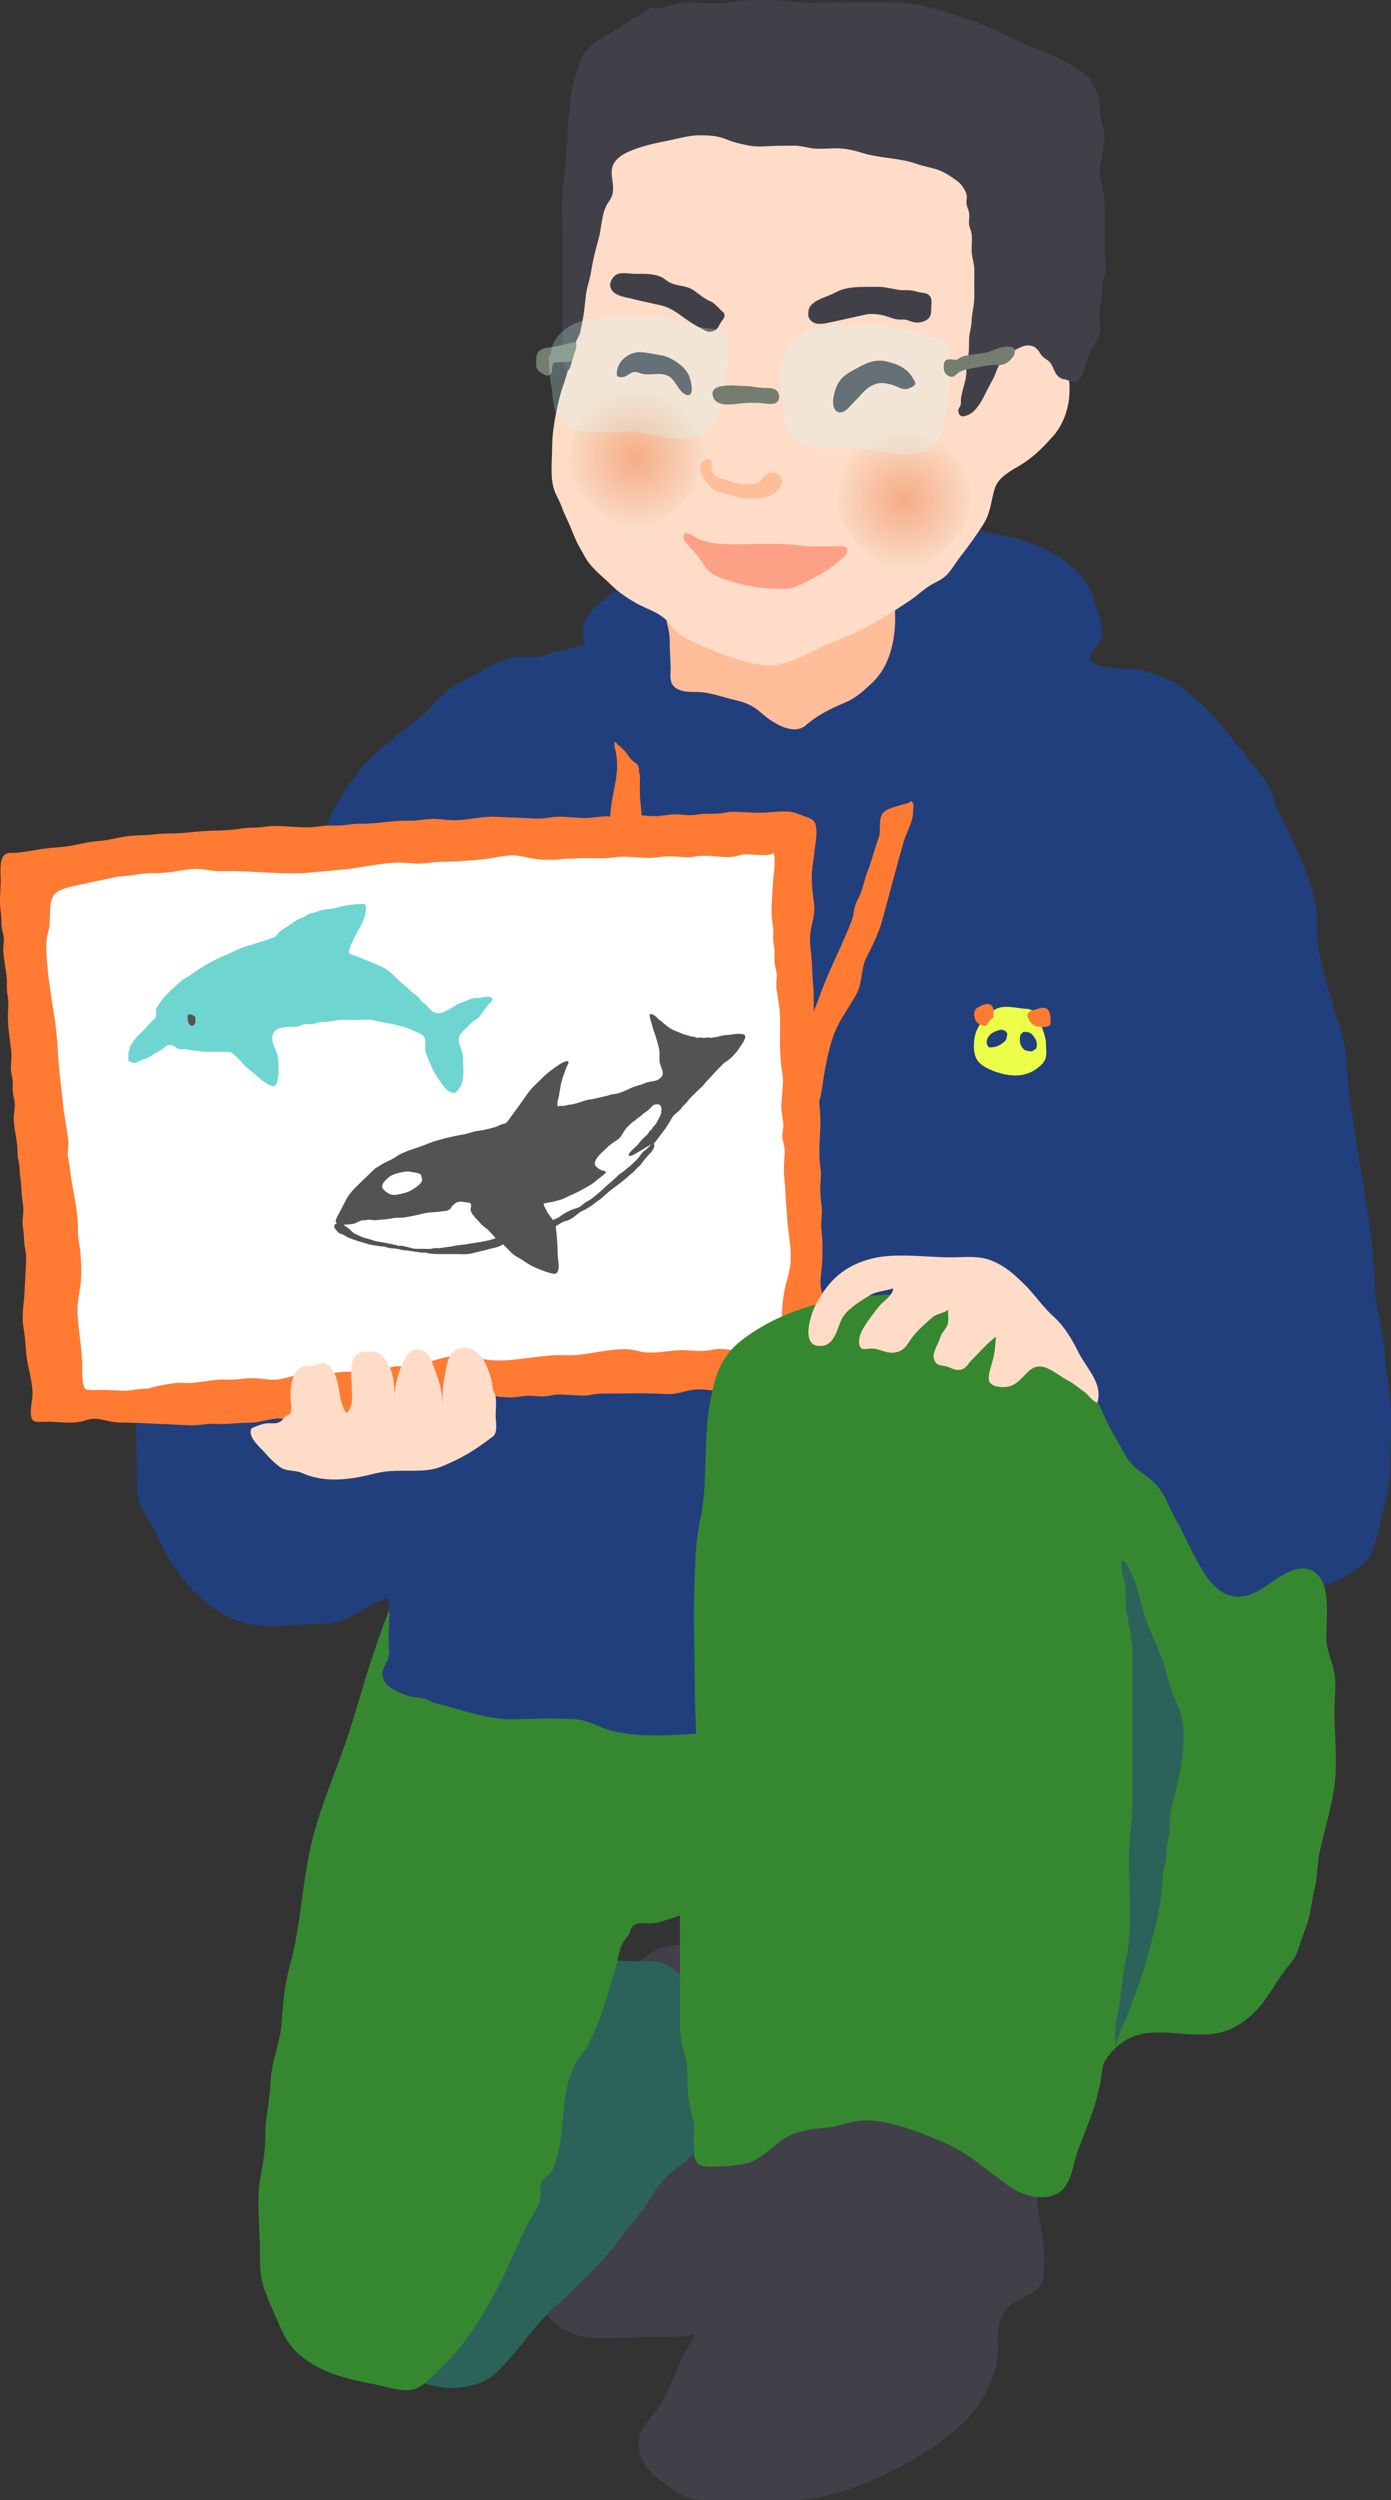<svg width="103" height="185" viewBox="0 0 103 185" fill="none" xmlns="http://www.w3.org/2000/svg">
<rect x="0" y="0" width="103" height="185" fill="#333333" stroke="none"/>
<path d="M57.669 148.731C57.918 149.564 57.788 150.519 57.795 151.373C57.799 151.988 57.986 152.889 57.687 153.447C57.445 153.894 56.935 154.158 56.679 154.634C56.101 155.707 56.137 157.169 56.141 158.467C56.151 162.568 56.874 167.877 54.005 171.288C52.499 173.079 50.241 172.925 47.929 172.925C45.946 172.925 43.681 173.401 41.846 172.418C39.913 171.381 39.014 168.953 38.977 166.879C38.949 165.328 39.606 164.234 40.296 162.904C41.282 161.005 41.387 160.065 40.639 158.331C40.119 157.126 40.31 155.592 40.336 154.309C40.347 153.808 40.52 153.533 40.625 153.064C40.726 152.625 40.563 152.174 40.715 151.741C40.838 151.388 41.178 151.069 41.362 150.737C41.951 149.671 42.673 148.509 43.67 147.776C45.108 146.718 46.556 145.66 48.02 144.637C49.103 143.879 50.072 143.883 51.354 143.883C51.852 143.883 52.351 143.861 52.849 143.876C53.619 143.901 53.745 144.255 54.363 144.63C54.981 145.006 55.172 145.027 55.624 145.592C56.26 146.386 56.899 147.29 57.419 148.163C57.528 148.345 57.607 148.534 57.665 148.731H57.669Z" fill="#414049"/>
<path d="M48.865 161.616C48.569 161.981 48.298 162.389 48.002 162.882C47.388 163.894 46.618 164.677 45.921 165.624C44.53 167.516 42.869 169.067 41.113 170.669C39.451 172.185 38.353 174.037 36.717 175.592C35.188 177.044 31.785 177.048 30.294 175.653C28.549 174.026 27.086 172.668 26.627 170.258C26.179 167.895 26.117 165.657 26.092 163.165C26.067 160.49 27.49 158.72 28.849 156.572C30.026 154.702 31.699 153.282 32.761 151.373C33.303 150.401 34.065 149.65 35.015 149.064C35.672 148.659 36.276 148.23 36.951 147.844C38.356 147.04 39.718 146.5 41.268 146.049C42.327 145.742 43.403 145.199 44.523 145.106C45.34 145.034 46.199 145.12 47.023 145.12C48.374 145.12 49.183 145.002 50.177 145.978C50.997 146.782 50.997 147.994 51.199 149.042C51.466 150.408 52.232 151.766 52.72 153.075C53.558 155.342 52.366 158.863 50.401 160.226C49.747 160.68 49.288 161.102 48.873 161.613L48.865 161.616Z" fill="#2B635B"/>
<path d="M20.973 148.273C20.926 148.724 20.893 149.182 20.861 149.646C20.763 151.134 20.102 152.51 20.044 153.987C19.994 155.367 19.643 156.622 19.647 158.038C19.651 159.171 19.477 160.004 19.282 161.112C18.975 162.85 19.246 164.87 19.25 166.647C19.25 167.748 19.253 168.567 19.647 169.59C19.961 170.412 20.301 171.163 20.637 171.942C20.973 172.722 21.28 173.354 21.919 173.994C23.407 175.485 25.615 176.029 27.609 176.401C28.472 176.561 29.798 177.037 30.633 176.805C31.395 176.594 32.294 175.567 32.84 175.031C35.618 172.285 37.225 168.603 38.8 165.106C39.136 164.359 39.592 163.776 39.884 163.111C40.108 162.607 39.913 161.938 40.137 161.434C40.343 160.969 40.715 160.991 40.925 160.526C42.016 158.106 41.333 155.199 42.547 152.836C42.828 152.285 43.266 151.831 43.558 151.284C44.472 149.568 45.075 147.372 45.614 145.502C45.762 144.98 45.83 144.369 46.058 143.876C46.181 143.608 46.455 143.332 46.6 143.086C46.715 142.893 46.665 142.707 46.845 142.539C47.232 142.177 47.705 142.349 48.197 142.328C48.735 142.303 49.248 142.092 49.768 141.931C50.812 141.609 51.802 141.048 52.911 141.076C54.049 141.105 55.013 140.522 56.054 140.143C56.924 139.828 57.943 139.7 58.228 138.742C58.362 138.298 58.456 137.934 58.579 137.504C58.644 137.283 58.575 137.025 58.64 136.786C58.687 136.621 58.85 136.478 58.897 136.26C59.027 135.656 58.832 135.027 58.882 134.415C58.933 133.8 59.142 133.203 59.222 132.592C59.399 131.215 59.305 129.85 59.309 128.47C59.309 126.954 59.442 125.677 59.67 124.194C59.962 122.295 59.944 119.671 59.713 117.754C59.536 116.281 58.019 115.895 56.838 115.505C55.241 114.976 53.706 114.697 52.17 113.936C51.542 113.625 50.956 113.217 50.313 112.928C49.327 112.484 47.987 112.513 47.196 111.769C46.448 111.065 45.906 109.982 45.202 109.188C44.649 108.569 44.107 107.936 43.508 107.357C42.619 106.496 41.633 105.777 40.372 105.609C36.633 105.116 33.555 108.201 32.421 111.498C31.864 113.121 30.951 114.64 30.156 116.181C29.054 118.319 28.241 120.579 27.49 122.846C26.847 124.776 26.348 126.732 25.691 128.659C24.784 131.316 23.635 133.876 23.014 136.607C22.346 139.56 22.259 142.571 21.464 145.456C21.2 146.407 21.059 147.329 20.965 148.27L20.973 148.273Z" fill="#358830"/>
<path d="M69.825 155.174C71.32 155.299 72.798 154.359 74.181 154.494C76.407 154.716 76.53 158.438 76.602 160.061C76.609 160.19 76.613 160.315 76.616 160.444C76.663 162.103 76.829 163.422 77.108 165.035C77.27 165.971 77.501 168.038 77.133 168.928C76.746 169.865 75.063 170.044 74.376 171.066C73.542 172.31 74.084 173.565 73.799 174.906C73.177 177.813 71.064 179.836 68.615 181.388C65.786 183.176 61.812 185.031 58.424 184.999C56.578 184.981 54.732 184.985 52.886 184.999C51.184 185.014 50.556 184.838 49.165 183.755C48.327 183.104 47.601 182.489 47.37 181.474C46.99 179.801 48.142 179.175 48.919 177.906C49.548 176.88 49.96 175.689 50.418 174.627C50.776 173.801 51.488 172.954 51.744 172.124C52.673 169.11 53.663 165.9 54.367 162.811C55.14 159.418 56.065 156.075 59.442 154.351C61.946 153.075 64.11 153.304 66.628 154.276C67.672 154.68 68.705 155.081 69.832 155.174H69.825Z" fill="#414049"/>
<path d="M91.933 118.273C92.403 118.165 92.88 118.201 93.415 118.08C95.239 117.658 97.688 117.726 99.375 116.771C100.09 116.367 101.098 115.777 101.478 115.037C101.868 114.279 102.074 113.342 102.24 112.516C102.507 111.204 102.955 110.042 102.944 108.702C102.93 107.161 103.06 105.584 102.966 104.046C102.883 102.688 102.605 101.351 102.518 99.978C102.442 98.798 102.131 97.672 101.936 96.517C101.759 95.484 101.81 94.479 101.716 93.439C101.319 89.102 100.383 84.811 99.859 80.485C99.718 79.316 99.74 78.175 99.494 77.02C99.296 76.084 98.916 75.219 98.681 74.293C98.194 72.391 97.522 70.814 97.543 68.797C97.572 66.034 96.427 63.702 95.246 61.167C94.953 60.542 94.596 59.991 94.379 59.33C94.238 58.901 94.177 58.45 93.913 58.068C92.79 56.434 91.388 54.896 90.145 53.334C89.386 52.379 88.53 51.686 87.577 50.924C86.894 50.377 85.872 50.03 85.052 49.734C84.495 49.533 83.957 49.494 83.372 49.476C82.638 49.451 81.667 49.458 81.02 49.086C80.373 48.715 80.901 48.243 81.204 47.806C81.367 47.571 81.526 47.442 81.584 47.174C81.724 46.519 81.421 45.833 81.251 45.229C81.013 44.378 80.829 43.595 80.276 42.873C79.788 42.24 79.134 41.728 78.499 41.264C76.956 40.134 74.897 39.758 73.051 39.376C71.595 39.072 70.023 38.643 68.532 38.582C67.054 38.525 65.558 38.6 64.077 38.586C63.272 38.578 62.506 38.786 61.7 38.779C60.956 38.772 60.19 38.725 59.446 38.761C58.796 38.789 58.073 39.079 57.452 39.254C56.831 39.429 56.195 39.612 55.566 39.791C54.381 40.127 53.171 40.245 52.015 40.695C51.195 41.013 50.27 41.124 49.486 41.532C48.666 41.957 47.789 42.286 46.972 42.694C46.257 43.048 45.722 43.598 45.09 44.07C44.451 44.549 43.844 45.025 43.428 45.726C43.1 46.28 43.136 46.777 43.237 47.324C43.338 47.871 43.36 47.66 42.84 47.824C42.178 48.032 41.416 48.128 40.719 48.339C40.282 48.471 40.21 48.614 39.679 48.607C39.285 48.604 38.887 48.597 38.494 48.607C37.695 48.625 36.814 48.972 36.124 49.387C35.311 49.873 34.43 50.263 33.62 50.756C32.519 51.425 31.876 52.501 30.886 53.284C29.448 54.414 27.887 55.476 26.713 56.899C25.543 58.314 24.625 60.02 23.812 61.654C22.805 63.681 21.486 65.511 20.518 67.56C18.347 72.147 16.811 77.081 15.283 81.915C13.994 85.991 12.776 90.103 11.711 94.25C11.331 95.73 11.255 97.278 10.873 98.751C10.598 99.802 10.182 100.982 10.114 102.076C9.966 104.479 10.139 106.95 10.128 109.363C10.125 110.389 10.132 110.933 10.634 111.823C10.948 112.377 11.364 112.988 11.617 113.571C12.834 116.36 14.973 119.149 18.061 120.078C19.77 120.593 22.216 120.132 24.011 120.157C25.807 120.182 27.096 118.716 28.693 118.237C28.978 119.156 28.765 120.368 28.772 121.337C28.772 121.676 28.852 122.181 28.794 122.513C28.697 123.057 28.198 123.511 28.35 124.101C28.527 124.801 29.289 125.112 29.867 125.355C30.38 125.574 30.557 125.566 31.164 125.641C31.655 125.702 31.778 125.91 32.179 126.006C33.946 126.432 36.059 127.243 37.898 127.218C39.447 127.197 41.048 127.107 42.594 127.218C43.562 127.286 44.23 127.755 45.13 128.016C47.825 128.791 51.145 128.191 53.923 128.191C56.372 128.191 58.825 128.184 61.274 128.191C64.092 128.201 66.87 127.858 69.648 127.551C71.74 127.318 73.82 127.143 75.894 126.904C77.675 126.696 79.402 126.364 81.193 126.264C82.461 126.192 83.621 125.924 84.907 125.92C85.355 125.92 85.937 126.02 86.381 125.935C88.267 125.581 88.982 123.761 89.376 122.116C89.546 121.408 89.513 120.475 89.95 119.839C90.214 119.453 90.759 118.974 91.131 118.68C91.406 118.466 91.67 118.359 91.941 118.298L91.933 118.273Z" fill="#213F7C"/>
<path d="M61.13 43.87C60.826 43.909 60.519 43.959 60.216 44.013C58.305 44.371 56.339 44.299 54.392 44.299H51.206C50.74 44.299 49.645 44.095 49.382 44.449C49.215 44.671 49.328 45.829 49.393 46.105C49.526 46.677 49.599 46.995 49.595 47.621C49.595 48.175 49.635 48.729 49.66 49.283C49.682 49.762 49.508 50.434 49.92 50.81C50.48 51.325 51.336 51.149 52.037 51.228C52.846 51.321 53.626 51.618 54.421 51.8C55.216 51.983 55.751 52.197 56.383 52.762C57.181 53.477 58.742 54.482 59.677 53.663C60.584 52.873 61.552 52.422 62.643 51.954C63.413 51.625 63.918 51.132 64.525 50.577C66.158 49.083 66.454 46.555 66.209 44.431C66.126 43.698 65.54 43.688 64.93 43.716C63.666 43.773 62.39 43.702 61.13 43.863V43.87Z" fill="#FFBD99"/>
<path d="M78.021 32.211C77.985 32.254 77.953 32.293 77.917 32.336C77.187 33.166 76.45 33.888 75.482 34.463C74.864 34.828 73.943 35.314 73.69 36.065C73.383 36.98 73.379 37.892 72.841 38.75C72.314 39.594 71.703 40.431 71.089 41.221C70.789 41.607 70.536 42.043 70.222 42.415C69.832 42.873 69.344 43.03 68.846 43.337C68.358 43.638 67.932 44.056 67.458 44.378C65.735 45.55 63.947 46.662 61.96 47.381C60.147 48.039 58.485 49.451 56.466 49.208C55.111 49.047 53.839 48.543 52.586 48.046C51.531 47.628 50.324 47.156 49.634 46.226C48.966 45.322 48.045 45.161 47.098 44.624C46.43 44.245 45.812 43.831 45.252 43.28C44.692 42.73 44.114 42.29 43.648 41.703C43.363 41.342 43.096 40.81 42.868 40.406C42.608 39.948 42.42 39.429 42.221 38.95C42.023 38.471 41.792 38.067 41.611 37.549C41.481 37.17 41.228 36.752 41.076 36.358C40.712 35.393 40.881 34.227 40.881 33.198C40.881 31.928 41.12 30.72 41.416 29.486C41.575 28.829 41.831 28.21 42.005 27.559C42.29 26.469 42.778 25.321 42.771 24.184C42.767 23.426 42.919 22.926 43.07 22.214C43.24 21.428 43.013 20.477 43.049 19.665C43.125 17.974 43.583 16.175 43.977 14.549C44.169 13.752 44.544 12.958 44.989 12.275C45.61 11.324 46.582 10.383 47.763 10.216C50.74 9.786 53.792 9.74 56.802 9.733C58.904 9.726 60.959 10.044 63.037 10.294C63.972 10.405 64.89 10.77 65.822 10.945C66.656 11.102 67.477 11.184 68.293 11.431C69.796 11.885 71.255 12.472 72.491 13.419C72.957 13.777 73.769 14.227 73.993 14.824C74.456 16.054 74.557 17.77 74.557 19.089C74.557 20.641 74.557 22.2 74.557 23.766C74.557 24.241 74.452 24.849 74.615 25.296C74.976 25.25 75.142 24.835 75.55 24.749C75.818 24.692 76.121 24.788 76.396 24.735C76.584 24.699 76.627 24.481 76.84 24.456C77.613 24.356 78.386 25.579 78.646 26.179C79.495 28.146 79.427 30.527 78.021 32.232V32.211Z" fill="#FFDCC7"/>
<path d="M71.844 36.862C71.837 36.133 71.909 35.493 71.472 34.857C70.453 33.373 68.99 32.1 67.206 31.607C65.858 31.235 63.951 32.15 63.16 33.223C62.993 33.448 62.892 33.823 62.748 34.074C62.394 34.685 62.343 35.171 62.199 35.858C62.069 36.487 61.906 37.356 62.097 37.992C62.181 38.271 62.426 38.575 62.556 38.832C62.838 39.39 63.16 39.934 63.593 40.391C64.337 41.181 65.345 41.939 66.378 42.304C67.224 42.604 67.881 42.315 68.557 41.796C70.171 40.556 71.873 39.065 71.844 36.859V36.862Z" fill="url(#paint0_radial_139_14601)"/>
<path d="M51.997 33.795C51.99 33.065 52.062 32.425 51.625 31.789C50.607 30.305 49.144 29.032 47.359 28.539C46.011 28.167 44.104 29.082 43.313 30.155C43.147 30.38 43.046 30.756 42.901 31.006C42.547 31.617 42.496 32.104 42.352 32.79C42.222 33.419 42.059 34.288 42.251 34.925C42.334 35.203 42.58 35.507 42.71 35.765C42.991 36.323 43.313 36.866 43.746 37.324C44.491 38.114 45.498 38.872 46.532 39.236C47.377 39.537 48.035 39.247 48.71 38.729C50.325 37.488 52.026 35.997 51.997 33.791V33.795Z" fill="url(#paint1_radial_139_14601)"/>
<path d="M49.187 26.34C49.118 26.322 49.046 26.305 48.97 26.294C48.475 26.212 47.948 26.093 47.449 26.061C46.644 26.011 45.78 26.651 45.679 27.484C45.636 27.86 45.737 27.935 46.106 27.903C46.42 27.874 46.618 27.581 46.926 27.531C47.168 27.491 47.334 27.613 47.561 27.663C48.201 27.806 48.931 27.491 49.534 27.849C50.047 28.157 50.264 28.997 50.791 29.204C51.514 29.49 51.145 28.038 50.99 27.731C50.683 27.116 49.852 26.533 49.191 26.344L49.187 26.34Z" fill="#414049"/>
<path d="M50.321 21.131C50.046 21.074 49.775 21.013 49.529 20.866C49.349 20.759 49.19 20.616 49.002 20.52C48.46 20.244 47.723 20.255 47.145 20.266C46.697 20.276 46.097 20.119 45.678 20.301C45.422 20.416 45.158 20.834 45.18 21.102C45.241 21.857 46.184 21.96 46.773 22.103C47.514 22.286 48.272 22.443 49.024 22.618C49.674 22.772 50.219 23.205 50.751 23.584C51.231 23.927 51.762 24.249 52.3 24.495C52.528 24.599 52.795 24.535 52.987 24.41C53.178 24.284 53.268 24.023 53.38 23.852C53.503 23.662 53.738 23.462 53.622 23.201C53.575 23.097 53.431 23.019 53.355 22.926C53.272 22.826 53.189 22.747 53.091 22.665C52.958 22.55 52.864 22.436 52.716 22.35C52.582 22.275 52.43 22.225 52.297 22.146C51.961 21.942 51.661 21.685 51.332 21.463C51.025 21.256 50.671 21.195 50.321 21.124V21.131Z" fill="#414049"/>
<path d="M64.847 21.224C64.691 21.224 64.54 21.227 64.384 21.227C63.719 21.227 63.044 21.227 62.397 21.413C62.188 21.474 62.007 21.564 61.816 21.664C61.238 21.971 60.457 22.118 60.02 22.625C59.84 22.836 59.785 23.33 59.919 23.562C60.306 24.216 61.198 23.905 61.79 23.784C62.538 23.63 63.289 23.448 64.045 23.287C64.5 23.19 64.962 23.23 65.414 23.34C65.804 23.437 66.19 23.634 66.599 23.648C66.74 23.652 66.88 23.634 67.021 23.652C67.22 23.677 67.397 23.773 67.592 23.823C67.942 23.913 68.314 23.866 68.618 23.673C68.925 23.48 68.954 23.205 68.954 22.854C68.954 22.597 69.033 22.193 68.892 21.964C68.712 21.667 68.427 21.689 68.12 21.631C67.885 21.589 67.661 21.506 67.419 21.481C67.097 21.449 66.783 21.503 66.461 21.435C66.14 21.367 65.854 21.317 65.551 21.267C65.32 21.227 65.085 21.22 64.85 21.22L64.847 21.224Z" fill="#414049"/>
<path d="M67.621 28.021C67.166 27.227 66.469 26.934 65.594 26.737C64.666 26.53 63.907 26.991 63.127 27.424C62.549 27.742 62.163 28.035 61.917 28.671C61.754 29.093 61.523 29.969 61.87 30.355C62.365 30.902 62.993 29.976 63.308 29.672C63.68 29.315 63.998 28.861 64.431 28.603C64.973 28.282 65.349 28.289 65.956 28.446C66.563 28.603 66.866 29 67.495 28.657C67.885 28.446 67.827 28.385 67.621 28.024V28.021Z" fill="#414049"/>
<path d="M57.85 35.886C57.944 35.665 57.85 35.314 57.698 35.153C57.539 34.978 57.261 34.903 56.957 35.003C56.412 35.189 56.412 35.79 55.776 35.818C55.176 35.847 54.638 35.851 54.114 35.633C53.421 35.346 52.676 35.457 52.691 34.499C52.694 34.195 52.76 33.931 52.351 33.991C52.037 34.038 51.828 34.378 51.849 34.667C51.892 35.246 52.427 35.908 52.886 36.265C53.081 36.416 53.381 36.412 53.608 36.48C53.8 36.537 54.002 36.58 54.197 36.648C54.27 36.673 54.519 36.762 54.566 36.773C55.556 36.973 57.369 37.041 57.85 35.89V35.886Z" fill="#FFBD99"/>
<path d="M56.69 43.523C56.021 43.473 55.353 43.37 54.706 43.184C54.121 43.012 53.435 42.815 52.886 42.547C52.535 42.376 52.25 42.025 52.048 41.703C51.784 41.282 51.553 40.974 51.191 40.599C51.051 40.452 50.325 39.766 50.718 39.469C50.899 39.329 51.361 39.698 51.524 39.776C52.409 40.22 53.229 40.27 54.23 40.27C55.498 40.27 56.776 40.227 58.041 40.263C58.778 40.284 59.486 40.434 60.237 40.434C60.721 40.434 61.209 40.434 61.693 40.434C61.993 40.434 62.567 40.306 62.705 40.588C62.878 40.946 62.491 41.167 62.296 41.36C61.4 42.24 60.154 42.844 59.027 43.38C58.427 43.666 57.698 43.573 57.055 43.541C56.932 43.534 56.809 43.527 56.686 43.516L56.69 43.523Z" fill="#FDA186"/>
<path d="M67.466 0.269C67.202 0.233 66.938 0.212 66.678 0.204C64.413 0.144 62.134 0.204 59.865 0.208C59.002 0.208 58.192 0.029 57.34 0.011C56.238 -0.01 55.143 -0.021 54.063 0.165C52.983 0.351 51.795 0.158 50.693 0.201C50.021 0.226 49.396 0.537 48.742 0.601C48.522 0.623 48.319 0.548 48.106 0.634C47.911 0.712 47.564 0.962 47.377 1.077C46.264 1.749 45.205 2.461 44.093 3.118C43.2 3.648 42.966 4.513 42.673 5.442C42.446 6.157 42.236 6.951 42.236 7.695C42.236 8.235 42.066 8.703 42.03 9.232C42.001 9.693 42.092 10.14 41.998 10.602C41.839 11.385 41.936 12.15 41.803 12.933C41.524 14.552 41.651 16.243 41.651 17.888V24.277C41.651 24.842 41.651 25.407 41.651 25.968C41.651 26.53 41.806 26.941 41.882 27.488C42.261 27.506 42.334 26.709 42.409 26.422C42.496 26.09 42.518 25.704 42.615 25.378C42.695 25.121 42.915 24.824 42.966 24.578C43.049 24.163 43.15 23.698 43.215 23.276C43.291 22.786 43.331 22.286 43.392 21.792C43.468 21.195 43.699 20.616 43.786 20.019C43.901 19.236 44.104 18.457 44.32 17.692C44.548 16.891 44.53 15.954 44.906 15.203C45.014 14.989 45.18 14.81 45.274 14.592C45.559 13.937 45.249 13.276 45.299 12.604C45.372 11.628 46.535 11.191 47.333 10.927C48.012 10.702 48.691 10.555 49.396 10.423C50.205 10.269 50.996 10.005 51.827 10.012C52.611 10.019 53.164 10.047 53.901 10.355C54.378 10.555 54.923 10.662 55.425 10.766C56.166 10.92 57.054 10.784 57.82 10.784C58.142 10.784 58.46 10.784 58.781 10.78C59.305 10.773 59.753 10.934 60.259 10.988C60.764 11.041 61.361 10.98 61.892 10.973C62.542 10.966 63.21 11.116 63.824 11.309C65.136 11.721 66.581 11.667 67.888 12.132C68.372 12.303 68.871 12.379 69.355 12.532C69.89 12.7 70.435 13.065 70.887 13.398C71.194 13.623 71.49 14.07 71.577 14.427C71.617 14.606 71.551 14.831 71.562 15.014C71.577 15.278 71.685 15.432 71.743 15.678C71.811 15.965 71.732 16.268 71.754 16.562C71.772 16.791 71.851 16.916 71.909 17.13C72.035 17.606 71.924 18.138 71.949 18.625C71.974 19.111 72.151 19.511 72.147 20.008C72.14 20.652 72.147 21.295 72.147 21.939C72.147 22.582 71.963 23.133 71.945 23.752C71.931 24.245 71.768 24.642 71.757 25.125C71.746 25.607 71.775 26.008 71.663 26.455C71.519 27.023 71.616 27.62 71.468 28.189C71.367 28.585 71.234 29.029 71.165 29.433C71.132 29.619 71.186 29.78 71.132 29.969C71.078 30.159 70.912 30.23 70.97 30.498C71.071 30.949 71.468 30.817 71.801 30.645C72.281 30.395 72.646 29.755 72.884 29.286C73.09 28.879 73.282 28.482 73.509 28.088C73.737 27.695 73.827 27.173 74.134 26.78C74.525 26.276 75.334 25.704 75.922 25.582C76.334 25.496 76.667 25.643 76.905 25.968C77.082 26.208 77.05 26.262 77.284 26.455C77.433 26.576 77.584 26.64 77.722 26.791C78.036 27.13 78.032 27.609 78.426 27.906C78.635 28.064 78.693 28.031 78.935 28.088C79.037 28.114 79.438 28.307 79.517 28.299C80.167 28.26 80.507 26.565 80.706 26.086C80.861 25.711 81.143 25.4 81.316 25.01C81.533 24.524 81.457 24.02 81.41 23.516C81.363 23.012 81.533 22.518 81.565 21.996C81.601 21.378 81.648 20.92 81.8 20.33C81.937 19.794 81.807 19.215 81.807 18.668V16.515C81.807 15.342 81.807 14.452 81.522 13.369C81.309 12.579 81.573 11.95 81.659 11.184C81.742 10.434 81.858 10.087 81.67 9.4C81.558 8.996 81.46 8.589 81.46 8.167C81.46 7.791 81.432 7.534 81.32 7.18C81.121 6.551 80.832 5.857 80.301 5.446C79.239 4.627 77.826 4.034 76.58 3.551C74.936 2.918 73.412 1.978 71.732 1.459C70.377 1.041 68.9 0.465 67.451 0.269H67.466Z" fill="#414049"/>
<path d="M39.718 27.173C39.664 26.955 39.715 26.691 39.718 26.487C39.725 26.133 39.892 25.925 40.239 25.79C40.484 25.693 40.762 25.718 41.015 25.664C41.467 25.568 41.907 25.439 42.363 25.35C42.475 25.328 42.608 25.26 42.666 25.403C42.684 25.446 42.666 25.636 42.663 25.682C42.652 25.883 42.54 26.076 42.496 26.247C42.453 26.419 42.446 26.594 42.301 26.708C42.121 26.848 41.745 26.776 41.528 26.798C41.456 26.805 41.384 26.816 41.308 26.819C41.199 26.819 41.098 26.791 41.011 26.869C40.798 27.07 40.983 27.502 40.755 27.709C40.499 27.945 40.047 27.588 39.852 27.409C39.78 27.341 39.736 27.259 39.715 27.17L39.718 27.173Z" fill="#747D70"/>
<path opacity="0.25" d="M69.904 31.281C70.114 30.387 70.114 29.494 70.244 28.596C70.367 27.76 70.439 26.966 70.392 26.108C70.327 24.806 69.301 25.117 68.398 24.867C68.095 24.781 67.82 24.628 67.527 24.51C66.816 24.224 65.945 24.102 65.205 24.063C64.442 24.027 63.669 24.07 62.907 24.07C62.607 24.07 62.304 24.073 62.004 24.07C61.61 24.063 61.263 24.191 60.873 24.231C59.988 24.32 59.136 24.685 58.522 25.414C58.312 25.664 58.034 26.151 57.951 26.458C57.9 26.64 57.918 26.826 57.882 27.016C57.875 27.048 57.774 27.134 57.759 27.198C57.73 27.32 57.766 27.549 57.766 27.677C57.766 28.224 57.788 28.707 57.882 29.243C58.019 30.005 57.994 30.87 58.251 31.61C58.626 32.711 59.587 33.18 60.656 33.166C61.357 33.158 62.062 33.166 62.763 33.166C63.124 33.166 63.525 33.119 63.886 33.158C64.363 33.212 64.854 33.38 65.327 33.48C66.281 33.684 67.43 33.788 68.366 33.48C68.817 33.334 69.142 33.208 69.377 32.729C69.583 32.311 69.793 31.757 69.904 31.285V31.281Z" fill="#D2FFFF"/>
<path opacity="0.25" d="M53.384 30.205C53.601 29.369 53.601 28.532 53.742 27.692C53.872 26.909 53.944 26.165 53.897 25.36C53.828 24.141 52.752 24.431 51.805 24.198C51.487 24.12 51.198 23.973 50.895 23.866C50.151 23.598 49.237 23.483 48.456 23.448C47.658 23.412 46.845 23.455 46.047 23.455C45.733 23.455 45.415 23.458 45.1 23.455C44.685 23.451 44.324 23.569 43.916 23.605C42.987 23.691 42.091 24.027 41.452 24.713C41.231 24.946 40.943 25.403 40.852 25.689C40.798 25.861 40.82 26.036 40.78 26.211C40.773 26.24 40.664 26.322 40.65 26.383C40.621 26.497 40.657 26.712 40.657 26.83C40.657 27.345 40.679 27.792 40.78 28.296C40.925 29.007 40.899 29.819 41.163 30.513C41.557 31.542 42.568 31.982 43.684 31.971C44.421 31.964 45.158 31.971 45.895 31.971C46.275 31.971 46.697 31.925 47.073 31.964C47.575 32.014 48.092 32.172 48.587 32.264C49.587 32.454 50.79 32.55 51.773 32.264C52.246 32.125 52.589 32.011 52.835 31.564C53.052 31.17 53.272 30.652 53.388 30.209L53.384 30.205Z" fill="#D2FFFF"/>
<path d="M53.659 28.543C53.077 28.6 52.608 28.8 52.803 29.369C53.059 30.13 54.215 29.923 54.815 29.855C55.306 29.797 55.797 29.794 56.289 29.819C56.617 29.837 57.058 29.958 57.38 29.844C57.701 29.73 57.773 29.347 57.625 29.054C57.438 28.686 56.946 28.703 56.589 28.703C56.086 28.703 55.671 28.564 55.165 28.568C54.909 28.568 54.23 28.485 53.659 28.543Z" fill="#747D70"/>
<path d="M70.655 27.835C70.63 27.849 70.601 27.863 70.572 27.87C70.334 27.938 70.045 27.731 69.947 27.527C69.861 27.341 69.843 26.891 69.983 26.716C70.197 26.458 70.597 26.68 70.868 26.601C70.973 26.569 71.02 26.508 71.111 26.458C71.385 26.308 71.638 26.294 71.945 26.24C72.422 26.154 72.935 26.151 73.39 25.976C73.545 25.915 73.69 25.843 73.849 25.79C74.199 25.675 74.589 25.589 74.951 25.7C75.243 25.79 75.167 26.197 75.019 26.39C74.709 26.801 74.42 27.034 73.867 27.009C73.383 26.984 72.982 27.052 72.501 27.155C72.039 27.256 71.537 27.295 71.103 27.491C70.937 27.567 70.807 27.749 70.652 27.835H70.655Z" fill="#747D70"/>
<path d="M43.63 60.517C44.053 60.485 44.465 60.413 44.902 60.406C45.122 60.402 45.361 60.474 45.581 60.46C45.96 60.435 46.278 60.295 46.669 60.292C47.293 60.284 47.922 60.388 48.547 60.392C49.067 60.392 49.54 60.242 50.064 60.256C50.552 60.27 51.065 60.374 51.549 60.284C52.076 60.184 52.495 60.231 53.041 60.209C53.561 60.191 53.948 60.041 54.479 60.07C54.952 60.095 55.429 60.109 55.906 60.134C56.715 60.174 57.455 60.02 58.272 60.045C58.702 60.059 59.002 60.188 59.399 60.338C59.619 60.424 60.038 60.538 60.219 60.714C60.674 61.153 60.349 62.501 60.302 63.073C60.28 63.306 60.252 63.534 60.212 63.763C60.035 64.782 60.118 65.615 60.252 66.631C60.288 66.917 60.313 67.203 60.291 67.492C60.262 67.921 60.125 68.329 60.049 68.751C59.944 69.319 59.977 69.87 60.049 70.438C60.15 71.228 60.129 72.019 60.205 72.812C60.327 74.057 60.176 75.337 60.316 76.577C60.457 77.818 60.479 78.941 60.548 80.138C60.616 81.336 60.797 82.412 60.739 83.567C60.689 84.561 60.609 85.526 60.757 86.51C60.819 86.921 60.768 87.339 60.746 87.754C60.718 88.287 60.764 88.68 60.833 89.187C60.92 89.813 60.754 90.446 60.833 91.075C60.934 91.869 60.916 92.573 60.88 93.374C60.855 93.943 60.699 94.719 60.782 95.283C60.83 95.598 60.956 95.78 60.956 96.109C60.956 96.352 60.927 96.606 60.916 96.849C60.873 97.822 60.826 98.794 60.782 99.767C60.764 100.199 60.656 100.704 60.71 101.129C60.797 101.79 61.212 102.788 60.302 103.028C59.648 103.199 58.944 103.006 58.337 102.777C56.751 102.184 55.172 103.028 53.536 102.952C52.839 102.92 51.957 102.731 51.267 102.842C50.671 102.938 50.046 103.192 49.389 103.153C47.716 103.056 46.108 103.124 44.454 103.121C44.046 103.121 43.674 103.267 43.266 103.271C42.977 103.271 42.677 103.239 42.384 103.228C42.091 103.217 41.795 103.206 41.503 103.188C41.098 103.167 40.798 103.274 40.408 103.317C39.866 103.378 39.317 103.213 38.775 103.303C38.36 103.371 38.02 103.421 37.583 103.399C37.406 103.389 37.233 103.378 37.056 103.364C36.553 103.321 36.069 103.156 35.582 103.131C34.975 103.103 34.343 103.31 33.743 103.382C33.122 103.453 32.424 103.414 31.821 103.525C30.81 103.71 29.802 103.75 28.797 103.986C27.793 104.222 26.634 104.361 25.564 104.522C25.076 104.594 24.567 104.701 24.065 104.758C23.476 104.826 22.891 104.805 22.291 104.851C21.941 104.88 21.652 105.015 21.302 105.019C21.049 105.019 20.778 104.944 20.525 104.965C19.806 105.03 19.112 105.28 18.386 105.276C17.606 105.269 16.837 105.416 16.056 105.362C15.348 105.312 14.694 105.502 13.975 105.462C12.617 105.391 11.262 105.341 9.904 105.28C9.366 105.255 8.824 105.294 8.293 105.205C7.838 105.13 7.393 104.969 6.924 104.983C6.628 104.994 6.375 105.094 6.093 105.166C5.323 105.355 4.525 105.234 3.745 105.198C3.492 105.187 2.654 105.28 2.473 105.133C2.112 104.837 2.358 103.807 2.394 103.424C2.484 102.463 2.108 101.39 1.978 100.443C1.881 99.706 1.881 98.977 1.74 98.247C1.581 97.425 1.783 96.377 1.819 95.541C1.855 94.704 1.917 93.921 1.935 93.11C1.946 92.666 1.801 92.273 1.787 91.833C1.776 91.461 1.743 91.129 1.689 90.753C1.621 90.278 1.761 89.817 1.722 89.345C1.682 88.873 1.585 88.451 1.585 87.965C1.585 87.478 1.454 87.053 1.454 86.552C1.454 86.13 1.299 85.812 1.303 85.376C1.314 84.518 1.053 83.685 1.017 82.816C0.999 82.441 1.126 82.044 1.09 81.668C1.046 81.218 0.905 80.868 0.938 80.399C0.967 79.992 0.902 79.752 0.833 79.359C0.746 78.858 0.898 78.354 0.84 77.854C0.736 76.913 0.551 75.909 0.591 74.94C0.609 74.486 0.649 74.089 0.559 73.638C0.461 73.156 0.544 72.702 0.483 72.219C0.407 71.658 0.316 71.1 0.251 70.538C0.205 70.138 0.32 69.727 0.273 69.33C0.233 68.983 0.103 68.697 0.107 68.336C0.111 68.022 0.096 67.778 0.053 67.474C-0.045 66.802 0.017 66.112 0.049 65.419C0.074 64.893 -0.03 64.16 0.114 63.663C0.32 62.944 0.768 63.159 1.335 63.091C1.913 63.023 2.506 62.916 3.084 62.823C3.662 62.73 4.146 62.723 4.691 62.662C5.565 62.566 6.418 62.29 7.296 62.233C8 62.187 8.672 61.983 9.369 61.883C10.067 61.782 10.764 61.829 11.457 61.736C12.151 61.643 12.819 61.693 13.509 61.636C14.355 61.561 15.218 61.464 16.06 61.457C16.67 61.454 17.342 61.393 17.956 61.3C18.498 61.218 19.026 61.264 19.567 61.182C20.879 60.982 22.205 61.353 23.505 61.164C24.022 61.089 24.459 61.075 24.979 61.085C25.535 61.1 26.066 60.942 26.623 60.953C27.851 60.974 29.058 60.692 30.293 60.728C30.871 60.746 31.294 60.631 31.85 60.599C32.406 60.567 33.013 60.688 33.584 60.692C34.642 60.699 35.672 60.385 36.752 60.438C37.735 60.488 38.721 60.517 39.704 60.571C40.267 60.603 40.744 60.449 41.297 60.438C41.849 60.427 42.482 60.495 43.06 60.528C43.255 60.538 43.443 60.531 43.627 60.517H43.63Z" fill="#FF7A33"/>
<path d="M41.543 63.567C42.482 63.517 43.446 63.47 44.371 63.509C45.007 63.538 45.567 63.391 46.185 63.391C46.777 63.391 47.373 63.488 47.966 63.484C48.601 63.484 49.187 63.334 49.837 63.366C50.343 63.391 50.913 63.499 51.408 63.395C52.384 63.188 53.377 63.513 54.367 63.388C54.66 63.349 54.858 63.216 55.165 63.213C55.425 63.213 55.693 63.241 55.953 63.252C56.455 63.273 56.867 63.32 57.297 63.138C57.459 63.792 57.264 64.682 57.235 65.358C57.192 66.305 57.051 67.331 57.199 68.279C57.25 68.59 57.279 68.84 57.257 69.169C57.235 69.498 57.257 69.72 57.315 70.027C57.398 70.435 57.326 70.753 57.351 71.171C57.373 71.529 57.521 71.84 57.517 72.205C57.514 72.569 57.448 72.873 57.506 73.227C57.622 73.935 57.759 74.722 57.763 75.448C57.766 76.763 57.698 78.086 57.925 79.373C58.063 80.153 57.875 81.036 57.853 81.826C57.839 82.308 57.99 82.745 58.001 83.224C58.008 83.538 57.907 83.864 57.936 84.178C57.969 84.514 58.106 84.783 58.106 85.129C58.106 85.498 58.063 85.87 58.048 86.234C58.016 86.939 58.135 87.575 58.16 88.258C58.185 88.891 58.247 89.477 58.283 90.106C58.359 91.365 58.691 92.563 58.489 93.828C58.42 94.243 58.286 94.64 58.185 95.047C57.849 96.392 57.882 97.865 57.846 99.245C57.828 99.871 57.755 99.835 57.13 99.799C56.708 99.774 56.285 99.763 55.863 99.742C55.281 99.713 54.88 99.838 54.327 99.878C53.991 99.903 53.634 99.803 53.294 99.81C52.843 99.82 52.413 99.967 51.961 99.967C51.369 99.967 50.783 99.878 50.187 99.917C49.432 99.963 48.656 100.121 47.897 100.078C47.42 100.049 46.972 99.867 46.492 99.842C44.906 99.767 43.338 100.368 41.723 100.278C41.026 100.239 40.296 100.343 39.606 100.421C38.107 100.589 36.713 100.882 35.253 100.432C33.732 99.96 32.508 100.646 31.045 100.95C30.853 100.99 30.597 101.097 30.431 101.118C30.16 101.154 29.842 101.115 29.56 101.097C29.228 101.075 29.079 101.147 28.765 101.211C28.252 101.319 27.696 101.251 27.172 101.336C26.677 101.419 26.092 101.508 25.593 101.508C25.066 101.508 24.611 101.648 24.098 101.633C23.473 101.615 22.963 101.765 22.353 101.748C21.742 101.73 21.23 101.98 20.641 102.069C20.102 102.152 19.42 102.009 18.874 101.98C18.173 101.944 17.516 102.13 16.819 102.084C16.219 102.044 15.699 102.144 15.117 102.22C14.536 102.295 14.109 102.359 13.535 102.327C13.029 102.298 12.495 102.409 11.992 102.495C11.49 102.581 11.086 102.774 10.555 102.77C10.074 102.77 9.673 102.935 9.167 102.91C8.676 102.885 8.185 102.867 7.693 102.842C7.43 102.831 6.512 102.927 6.324 102.774C6.115 102.599 6.075 101.723 6.086 101.415C6.129 99.978 5.804 98.569 5.736 97.143C5.696 96.281 5.963 95.484 6.003 94.615C6.035 93.914 6.003 93.285 5.941 92.598C5.898 92.084 5.754 91.569 5.768 91.05C5.804 89.484 5.345 88.079 5.186 86.527C5.154 86.188 5.06 85.862 5.031 85.526C4.995 85.119 5.107 84.733 5.053 84.321C4.93 83.36 4.717 82.405 4.634 81.429C4.561 80.589 4.428 79.738 4.363 78.891C4.276 77.786 4.24 76.659 4.074 75.562C3.832 73.967 3.55 72.376 3.452 70.767C3.416 70.142 3.395 69.555 3.575 68.951C3.832 68.107 3.492 66.702 4.099 66.109C4.565 65.658 5.855 65.494 6.53 65.333C7.166 65.183 7.809 65.072 8.445 64.922C8.915 64.811 9.409 64.836 9.886 64.75C10.544 64.629 11.129 64.596 11.797 64.6C12.903 64.603 14.008 64.164 15.106 64.332C15.536 64.396 15.915 64.475 16.356 64.464C17.635 64.428 18.914 64.528 20.193 64.586C21.24 64.632 22.266 64.646 23.303 64.535C24.34 64.425 25.326 64.378 26.323 64.228C27.396 64.067 28.567 63.824 29.654 63.831C30.069 63.831 30.488 63.892 30.904 63.903C31.489 63.917 32.038 63.778 32.616 63.77C33.758 63.752 34.903 63.692 36.037 63.552C36.901 63.445 37.721 63.17 38.591 63.359C39.389 63.534 40.047 63.656 40.878 63.613C41.095 63.602 41.315 63.592 41.535 63.581L41.543 63.567Z" fill="white"/>
<path d="M22.31 101.179C22.696 100.954 23.058 101.108 23.459 100.993C23.921 100.861 24.004 100.718 24.409 101.122C25.203 101.919 24.997 103.181 25.427 104.157C25.626 104.608 25.684 104.661 25.915 104.2C26.114 103.807 26.063 103.414 26.063 102.935C26.063 102.177 25.702 100.446 26.656 100.089C26.901 99.996 27.573 99.989 27.837 100.046C28.227 100.132 28.469 100.503 28.675 100.829C29.192 101.651 29.213 102.584 29.217 103.517C29.192 102.72 29.426 101.755 29.759 101.022C30.041 100.396 30.232 99.824 30.991 99.86C31.785 99.899 32.02 100.897 32.269 101.544C32.573 102.33 32.754 103.063 32.761 103.896C32.761 103.213 32.768 102.62 32.909 101.958C33.021 101.44 33.053 100.689 33.397 100.242C34.072 99.363 35.076 99.67 35.676 100.446C36.005 100.872 36.182 101.458 36.359 101.962C36.471 102.273 36.424 102.498 36.492 102.795C36.547 103.031 36.669 103.099 36.706 103.364C36.763 103.8 36.702 104.293 36.702 104.733C36.702 105.173 36.883 106.006 36.503 106.292C35.178 107.293 34.296 107.851 32.764 108.491C31.822 108.884 30.853 108.827 29.842 108.827C29.069 108.827 28.437 108.859 27.703 109.045C25.926 109.499 24.058 109.756 22.368 108.995C21.804 108.741 21.175 108.92 20.666 108.509C20.37 108.273 20.001 107.947 19.752 107.647C19.42 107.246 18.726 106.692 18.593 106.174C18.459 105.655 18.704 105.641 19.077 105.505C19.387 105.394 19.593 105.305 19.958 105.312C20.294 105.319 20.532 105.355 20.796 105.169C20.944 105.065 21.024 104.894 21.168 104.79C21.421 104.608 21.436 104.779 21.533 104.479C21.634 104.161 21.501 103.642 21.508 103.306C21.519 102.566 21.587 101.587 22.313 101.165L22.31 101.179Z" fill="#FFDCC7"/>
<path d="M73.726 97.293C73.611 97.225 73.491 97.164 73.369 97.107C72.588 96.753 71.725 96.603 70.923 96.302C68.802 95.501 67.133 95.723 64.807 95.848C61.505 96.027 58.247 96.867 55.501 98.744C53.558 100.071 53.07 101.247 52.615 103.564C52.022 106.56 52.474 109.588 51.834 112.524C51.538 113.882 51.495 115.345 51.437 116.728C51.318 119.553 51.448 122.381 51.448 125.205C51.448 126.964 51.694 128.913 51.401 130.64C51.238 131.587 50.913 132.392 50.877 133.375C50.841 134.283 51.043 135.256 50.928 136.153C50.7 137.898 50.339 139.417 50.35 141.209C50.357 142.907 50.35 144.605 50.35 146.3C50.35 147.469 50.361 148.638 50.346 149.807C50.328 151.194 50.917 152.242 50.902 153.626C50.888 154.884 51.025 155.735 51.332 156.901C51.567 157.787 51.051 159.632 51.751 160.154C52.221 160.505 54.728 160.24 55.313 160.068C56.473 159.729 57.123 158.835 58.048 158.252C58.947 157.691 60.06 157.516 61.108 157.448C62.278 157.369 62.918 156.904 64.135 156.904C66.021 156.904 68.206 157.809 69.93 158.542C71.906 159.382 73.249 160.819 75.009 161.942C75.933 162.532 77.425 162.889 78.419 162.239C79.333 161.638 79.448 160.183 79.784 159.235C80.12 158.288 80.532 157.323 80.872 156.354C81.128 155.617 81.32 154.891 81.479 154.13C81.594 153.583 81.562 152.882 81.883 152.406C84.506 148.534 88.317 151.795 91.572 149.911C93.353 148.881 93.956 147.465 95.044 145.939C95.614 145.138 95.918 145.016 96.221 143.962C96.416 143.286 96.835 142.385 96.951 141.827C97.106 141.083 97.193 140.343 97.366 139.668C97.579 138.852 97.514 137.976 97.706 137.097C98.071 135.424 98.631 133.657 98.833 131.956C99.035 130.254 98.811 128.284 98.811 126.528C98.811 125.695 98.945 124.776 98.833 123.958C98.71 123.035 98.273 122.331 98.222 121.387C98.147 119.971 98.696 117.061 97.211 116.249C96.012 115.591 94.502 116.843 93.62 117.443C89.91 119.968 88.631 115.148 87.139 112.577C86.677 111.784 86.345 110.793 85.788 110.067C85.08 109.141 83.964 108.852 83.346 107.697C82.942 106.939 82.476 106.227 82.082 105.444C81.703 104.69 81.424 103.853 80.915 103.199C79.755 101.715 78.177 100.7 76.786 99.502C76.486 99.245 76.114 98.955 75.775 98.751C75.052 98.319 74.46 97.711 73.733 97.293H73.726Z" fill="#358830"/>
<path d="M83.841 125.67V129.149C83.841 130.568 83.841 131.988 83.841 133.407C83.841 134.87 83.581 136.267 83.588 137.723C83.602 140.079 83.895 142.725 83.364 145.002C83.082 146.218 83.035 147.437 82.833 148.66C82.732 149.278 82.566 149.764 82.573 150.397C82.58 150.937 82.573 151.48 82.573 152.024C82.457 151.034 83.194 149.957 83.512 149.042C83.931 147.844 84.448 146.625 84.791 145.402C85.409 143.196 86.037 141.062 86.106 138.784C86.12 138.259 86.341 137.848 86.37 137.34C86.402 136.761 86.416 136.382 86.561 135.838C86.669 135.424 86.586 135.013 86.612 134.587C86.64 134.101 86.807 133.561 86.926 133.085C87.446 131.005 88.132 128.112 87.161 126.085C86.666 125.052 86.467 124.004 86.099 122.928C85.643 121.609 84.961 120.372 84.599 119.016C84.289 117.865 83.956 116.331 83.133 115.395C82.927 115.981 83.14 116.549 83.277 117.107C83.436 117.747 83.277 118.409 83.385 119.059C83.581 120.218 83.841 121.158 83.841 122.316V125.667V125.67Z" fill="#2B635B"/>
<path d="M74.995 102.491C74.915 102.531 74.832 102.563 74.742 102.584C74.341 102.688 73.524 102.674 73.278 102.266C73.069 101.916 73.441 100.943 73.535 100.564C73.68 99.992 73.694 99.516 73.752 98.902C73.098 99.402 72.542 100.046 71.964 100.621C71.714 100.868 71.566 101.218 71.216 101.329C70.786 101.465 70.457 101.222 70.136 101.122C69.742 101 69.409 101.115 69.2 100.671C69.005 100.26 69.272 99.799 69.435 99.441C69.529 99.234 69.594 99.02 69.68 98.816C69.793 98.558 70.053 98.312 70.15 98.065C70.287 97.707 70.175 97.282 70.212 96.906C70.027 97.135 69.373 97.196 69.066 97.457C68.557 97.893 67.975 98.412 67.564 98.937C67.134 99.484 67.036 99.946 66.278 100.074C65.696 100.174 65.295 99.878 64.76 99.802C64.114 99.713 63.662 100.114 63.611 99.316C63.579 98.812 63.915 98.276 64.189 97.865C64.464 97.454 64.822 96.999 65.136 96.613C65.364 96.335 66.223 95.745 66.115 95.333C65.573 95.537 64.926 95.523 64.377 95.866C63.796 96.231 63.359 96.481 62.853 96.939C62.376 97.375 62.257 97.718 62.044 98.312C61.856 98.837 61.549 99.477 60.971 99.574C59.186 99.874 59.992 97.339 60.396 96.56C61.346 94.729 62.539 93.639 64.562 93.127C66.317 92.684 68.604 93.038 70.421 93.038C71.465 93.038 72.451 92.888 73.438 93.285C74.424 93.682 75.088 94.286 75.814 94.997C76.613 95.773 77.191 96.685 78.033 97.439C78.813 98.136 79.402 99.145 79.857 100.064C80.446 101.251 81.681 102.345 81.262 103.789C80.933 103.75 80.605 103.206 80.308 103.002C79.886 102.716 79.503 102.362 79.044 102.127C78.098 101.637 77.137 100.553 76.161 101.469C75.804 101.805 75.45 102.266 74.991 102.491H74.995Z" fill="#FFDCC7"/>
<path d="M66.714 59.566C66.32 59.669 65.891 59.805 65.598 59.97C64.919 60.352 65.298 61.393 65.056 62.022C64.742 62.837 64.561 63.695 64.232 64.5C64.008 65.054 63.925 65.64 63.691 66.187C63.575 66.456 63.427 66.692 63.337 66.967C63.214 67.346 63.21 67.743 63.066 68.122C62.321 70.059 61.306 71.919 60.627 73.885C60.367 74.643 60.013 75.337 59.655 76.048C59.406 76.545 58.904 77.074 58.767 77.6C58.6 78.247 58.655 79.112 58.81 79.759C58.983 80.478 59.034 81.197 59.439 81.837C59.775 82.369 60.136 82.691 60.465 82.008C60.865 81.182 60.905 80.095 61.075 79.205C61.295 78.061 61.534 76.863 62.072 75.816C62.473 75.036 63.008 74.325 63.423 73.549C63.886 72.687 63.723 71.725 64.149 70.868C64.597 69.966 65.06 69.091 65.327 68.107C65.851 66.166 66.364 64.214 66.92 62.269C67.13 61.532 67.581 60.907 67.606 60.134C67.61 59.981 67.675 59.602 67.617 59.469C67.458 59.105 67.411 59.394 67.198 59.441C67.054 59.473 66.888 59.512 66.71 59.559L66.714 59.566Z" fill="#FF7A33"/>
<path d="M76.924 78.955C76.848 79.016 76.772 79.073 76.7 79.123C75.973 79.631 75.074 79.67 74.239 79.459C73.676 79.316 72.899 79.044 72.484 78.597C72.065 78.147 72.072 77.382 72.162 76.806C72.296 75.959 72.91 75.208 73.6 74.743C74.239 74.318 75.121 74.568 75.818 74.639C75.973 74.654 76.125 74.639 76.281 74.697C76.522 74.786 76.656 74.958 76.768 75.186C77.082 75.841 77.469 76.634 77.458 77.374C77.458 77.66 77.512 78.004 77.433 78.279C77.353 78.554 77.147 78.772 76.927 78.951L76.924 78.955Z" fill="#EBFF49"/>
<path d="M72.889 75.909C72.632 75.848 72.34 75.748 72.221 75.476C72.177 75.376 72.152 75.251 72.137 75.144C72.101 74.854 72.195 74.664 72.426 74.532C72.658 74.4 73.03 74.228 73.297 74.318C73.611 74.421 73.568 74.879 73.568 75.14C73.568 75.433 73.543 75.236 73.333 75.454C73.124 75.673 73.145 75.966 72.889 75.905V75.909Z" fill="#FF7A33"/>
<path d="M76.974 75.98C76.573 75.98 76.299 75.723 76.14 75.351C76.075 75.201 76.053 75.061 76.172 74.933C76.302 74.797 76.436 74.757 76.602 74.718C76.866 74.654 77.267 74.454 77.523 74.65C77.809 74.872 77.794 75.312 77.794 75.633C77.794 75.894 77.693 75.944 77.386 75.984C77.278 75.998 77.076 76.009 76.974 75.969C76.898 75.941 76.985 76.048 76.974 75.98Z" fill="#FF7A33"/>
<path d="M76.161 77.775C76.244 77.786 76.331 77.803 76.414 77.786C76.497 77.768 76.551 77.703 76.624 77.664C76.775 77.589 76.772 77.424 76.775 77.271C76.775 77.146 76.739 77.013 76.681 76.899C76.616 76.777 76.533 76.666 76.443 76.566C76.324 76.434 76.143 76.352 75.97 76.356C75.915 76.356 75.854 76.345 75.8 76.356C75.738 76.37 75.699 76.423 75.655 76.47C75.601 76.523 75.565 76.563 75.543 76.638C75.525 76.709 75.522 76.774 75.522 76.849C75.522 77.017 75.514 77.181 75.594 77.332C75.63 77.4 75.666 77.482 75.717 77.539C75.757 77.582 75.793 77.646 75.843 77.675C75.941 77.732 76.053 77.761 76.161 77.775Z" fill="#213F7C"/>
<path d="M73.351 76.527C73.51 76.388 73.694 76.32 73.889 76.248C74.023 76.198 74.182 76.173 74.319 76.223C74.449 76.27 74.601 76.416 74.587 76.574C74.579 76.641 74.547 76.71 74.536 76.777C74.521 76.881 74.5 76.945 74.427 77.024C74.366 77.092 74.29 77.149 74.218 77.203C74.073 77.31 73.889 77.403 73.719 77.457C73.644 77.478 73.571 77.485 73.496 77.489C73.441 77.489 73.383 77.51 73.329 77.51C73.21 77.51 73.127 77.385 73.087 77.285C73.001 77.038 73.131 76.76 73.293 76.584C73.311 76.563 73.329 76.545 73.351 76.527Z" fill="#213F7C"/>
<path d="M46.094 61.947C46.379 61.897 46.643 61.804 46.917 61.697C47.326 61.539 47.272 61.825 47.409 61.357C47.644 60.549 47.391 59.512 47.38 58.683C47.376 58.389 47.38 58.096 47.38 57.807C47.38 57.657 47.409 57.474 47.38 57.328C47.365 57.252 47.326 57.195 47.315 57.117C47.308 57.049 47.326 56.974 47.315 56.906C47.304 56.802 47.257 56.641 47.185 56.559C47.077 56.434 46.903 56.369 46.787 56.244C46.625 56.069 46.495 55.865 46.347 55.676C46.224 55.522 46.072 55.39 45.935 55.25C45.87 55.182 45.794 55.147 45.725 55.086C45.682 55.047 45.653 54.954 45.599 54.932C45.371 54.836 45.588 55.576 45.606 55.676C45.902 57.249 45.379 58.389 45.234 59.859C45.155 60.653 44.855 62.144 46.058 61.95C46.069 61.95 46.076 61.95 46.087 61.947H46.094Z" fill="#FF7A33"/>
<path d="M18.502 79.18C18.358 79.066 18.217 78.948 18.087 78.819C17.921 78.654 17.798 78.458 17.624 78.308C17.512 78.211 17.411 78.122 17.31 78.014C17.111 77.807 16.826 77.829 16.555 77.829C16.111 77.829 15.663 77.829 15.215 77.829C15.041 77.829 14.911 77.807 14.745 77.775C14.496 77.728 14.247 77.75 13.997 77.675C13.748 77.6 13.517 77.675 13.271 77.625C13.101 77.593 13.015 77.51 12.888 77.414C12.78 77.332 12.581 77.314 12.437 77.342C12.281 77.374 12.119 77.56 11.985 77.657C11.743 77.832 11.454 77.943 11.201 78.122C10.948 78.3 10.667 78.368 10.389 78.479C10.23 78.544 10.081 78.687 9.901 78.654C9.825 78.64 9.572 78.558 9.532 78.501C9.471 78.411 9.522 78.136 9.522 78.032C9.522 77.972 9.503 77.882 9.522 77.821C9.536 77.764 9.587 77.746 9.597 77.693C9.623 77.585 9.59 77.521 9.641 77.414C9.68 77.339 9.735 77.278 9.782 77.206C9.868 77.081 9.948 76.945 10.042 76.827C10.23 76.588 10.482 76.406 10.685 76.177C10.873 75.962 11.082 75.726 11.292 75.53C11.425 75.404 11.523 75.358 11.548 75.168C11.57 75.004 11.53 74.836 11.566 74.675C11.588 74.568 11.642 74.493 11.703 74.407C11.873 74.178 12.018 73.928 12.213 73.721C12.422 73.499 12.632 73.291 12.856 73.081C13.192 72.769 13.55 72.448 13.954 72.237C14.084 72.169 14.196 72.083 14.315 71.997C14.583 71.804 14.857 71.625 15.143 71.457C15.71 71.121 16.306 70.835 16.916 70.578C17.252 70.435 17.574 70.263 17.913 70.134C18.069 70.074 18.195 70.013 18.361 69.981C18.657 69.924 18.918 69.791 19.21 69.723C19.575 69.634 19.922 69.48 20.28 69.366C20.475 69.301 20.503 69.144 20.619 69.022C20.85 68.783 21.194 68.64 21.457 68.44C21.613 68.322 21.768 68.211 21.938 68.111C22.133 67.993 22.288 67.936 22.501 67.861C22.61 67.821 22.667 67.743 22.761 67.682C22.866 67.614 23.011 67.585 23.13 67.56C23.39 67.503 23.628 67.392 23.885 67.335C24.195 67.267 24.517 67.26 24.828 67.185C25.117 67.113 25.395 67.042 25.691 66.995C25.969 66.949 26.229 66.906 26.515 66.906C26.634 66.906 26.909 66.859 27.006 66.909C27.136 66.977 27.1 67.349 27.078 67.503C27.035 67.796 26.869 68.154 26.757 68.425C26.677 68.615 26.547 68.787 26.453 68.969C26.352 69.176 26.247 69.38 26.143 69.584C26.02 69.827 25.883 70.141 25.846 70.41C25.817 70.617 26.016 70.621 26.179 70.681C26.547 70.817 26.901 70.971 27.273 71.111C27.468 71.182 27.66 71.254 27.844 71.35C28.09 71.479 28.382 71.572 28.614 71.729C28.986 71.979 29.282 72.326 29.614 72.616C29.755 72.741 29.889 72.859 30.033 72.977C30.178 73.095 30.297 73.241 30.449 73.363C30.6 73.484 30.741 73.61 30.9 73.721C31.081 73.846 31.149 74.053 31.316 74.189C31.395 74.253 31.482 74.282 31.554 74.357C31.601 74.403 31.63 74.461 31.681 74.511C31.778 74.607 31.879 74.739 31.995 74.822C32.558 75.233 33.248 74.686 33.722 74.4C34.014 74.221 34.368 74.124 34.686 73.989C34.849 73.921 35.022 73.874 35.203 73.838C35.297 73.821 35.401 73.856 35.495 73.846C35.629 73.831 35.727 73.778 35.86 73.774C36.001 73.767 36.297 73.721 36.402 73.824C36.568 73.989 36.308 74.178 36.207 74.293C36.03 74.489 35.871 74.711 35.719 74.929C35.593 75.111 35.51 75.287 35.315 75.401C34.889 75.648 34.542 76.062 34.188 76.406C33.664 76.917 34.253 77.553 34.267 78.183C34.285 78.855 34.441 79.834 34.076 80.421C33.841 80.8 33.696 80.993 33.295 80.775C32.894 80.556 32.743 80.213 32.49 79.874C32.053 79.291 31.782 78.554 31.529 77.871C31.406 77.532 31.579 77.117 31.446 76.802C31.33 76.527 30.926 76.413 30.676 76.288C29.744 75.823 28.697 75.74 27.721 75.512C27.281 75.408 26.764 75.476 26.309 75.476C25.731 75.476 25.142 75.415 24.582 75.555C24.261 75.633 23.961 75.583 23.639 75.644C23.448 75.68 23.289 75.769 23.097 75.791C22.92 75.812 22.729 75.748 22.552 75.776C22.375 75.805 22.252 75.916 22.082 75.948C21.547 76.041 20.42 75.83 20.2 76.552C20.052 77.035 20.381 77.543 20.514 77.989C20.659 78.476 20.616 78.958 20.623 79.462C20.623 79.62 20.558 79.734 20.55 79.888C20.543 80.042 20.507 80.188 20.399 80.306C20.204 80.517 19.712 80.16 19.532 80.031C19.297 79.866 19.091 79.659 18.871 79.477C18.748 79.377 18.621 79.28 18.499 79.184L18.502 79.18Z" fill="#6ED5D1"/>
<path d="M32.544 92.394C32.403 92.394 32.263 92.38 32.122 92.38C31.919 92.38 31.713 92.355 31.511 92.344C31.428 92.341 31.352 92.319 31.269 92.312C31.175 92.305 31.11 92.33 31.016 92.334C30.893 92.334 30.767 92.319 30.644 92.316C30.55 92.316 30.445 92.316 30.355 92.316C30.207 92.309 30.03 92.316 29.882 92.291C29.716 92.269 29.553 92.226 29.387 92.201C29.17 92.173 28.968 92.133 28.755 92.083C28.552 92.037 28.372 91.994 28.18 91.933C28.09 91.905 27.992 91.901 27.899 91.872C27.787 91.837 27.682 91.783 27.563 91.765C27.346 91.733 27.136 91.679 26.92 91.662C26.714 91.647 26.558 91.543 26.37 91.479C26.179 91.415 25.988 91.408 25.803 91.322C25.699 91.275 25.569 91.225 25.478 91.157C25.417 91.114 25.301 91.004 25.262 90.939C25.236 90.9 25.262 90.871 25.233 90.832C25.207 90.789 25.142 90.768 25.117 90.725C25.077 90.653 25.066 90.521 25.07 90.439C25.074 90.328 25.117 90.303 25.2 90.224C25.348 90.085 25.449 89.902 25.59 89.756C25.702 89.641 25.876 89.606 26.02 89.541C26.363 89.388 26.735 89.309 27.079 89.155C27.436 88.994 27.909 88.833 28.282 88.751C28.701 88.655 29.098 88.479 29.521 88.386C29.983 88.286 30.402 88.068 30.868 87.961C31.132 87.9 31.591 87.761 31.861 87.793C32.151 87.825 32.544 88.05 32.804 88.19C33.104 88.351 33.419 88.447 33.726 88.562C34.051 88.683 34.376 88.801 34.694 88.891C34.809 88.923 35.098 88.976 35.174 89.076C35.236 89.162 35.218 89.38 35.239 89.481C35.315 89.831 35.658 90.056 35.889 90.306C36.092 90.525 36.272 90.714 36.543 90.836C36.775 90.939 36.962 91.046 37.129 91.243C37.183 91.308 37.356 91.465 37.36 91.554C37.36 91.697 37.157 91.722 37.063 91.751C36.966 91.779 36.865 91.833 36.764 91.865C36.522 91.94 36.283 92.03 36.038 92.073C35.918 92.094 35.795 92.126 35.676 92.141C35.561 92.155 35.431 92.144 35.322 92.159C35.189 92.176 35.059 92.23 34.925 92.248C34.733 92.269 34.531 92.23 34.34 92.237C33.975 92.251 33.617 92.262 33.249 92.305C33.043 92.326 32.84 92.394 32.638 92.394C32.609 92.394 32.577 92.394 32.548 92.394H32.544Z" fill="white"/>
<path d="M36.662 91.576C36.796 91.715 36.929 91.847 37.081 91.951C37.338 92.133 37.554 92.373 37.775 92.602C37.948 92.781 38.125 92.931 38.353 93.042C38.602 93.167 38.826 93.342 39.065 93.492C39.375 93.689 39.718 93.835 40.054 93.968C40.333 94.079 40.621 94.175 40.91 94.243C41.575 94.397 41.33 93.306 41.304 92.974C41.275 92.623 41.293 92.269 41.264 91.915C41.239 91.576 41.21 91.233 41.171 90.893C41.145 90.66 41.004 90.453 40.907 90.246C40.802 90.02 40.715 89.802 40.636 89.566C40.607 89.477 40.448 89.291 40.481 89.198C40.506 89.127 40.589 89.155 40.647 89.148C40.741 89.137 40.813 89.094 40.903 89.076C41.286 89.001 41.673 88.869 42.041 88.726C42.442 88.572 42.879 88.458 43.295 88.329C43.645 88.222 44.021 88.115 44.357 87.957C44.613 87.84 44.873 87.718 45.119 87.582C45.325 87.468 45.473 87.289 45.664 87.153C45.784 87.071 45.917 87.017 46.04 86.942C46.459 86.67 46.73 86.223 47.135 85.93C47.438 85.712 47.688 85.448 47.959 85.201C48.24 84.947 48.41 84.65 48.634 84.353C48.822 84.103 49.017 83.864 49.198 83.61C49.331 83.42 49.454 83.227 49.577 83.034C49.667 82.891 49.736 82.723 49.841 82.594C49.949 82.462 50.111 82.348 50.234 82.226C50.318 82.144 50.422 82.069 50.484 81.969C50.581 81.819 50.711 81.722 50.834 81.583C50.968 81.425 51.076 81.275 51.228 81.129C51.361 81 51.495 80.871 51.629 80.739C51.762 80.607 51.903 80.481 52.037 80.349C52.181 80.206 52.279 80.042 52.427 79.899C52.673 79.663 52.864 79.405 53.11 79.169C53.309 78.976 53.522 78.701 53.76 78.558C53.988 78.422 54.219 78.207 54.392 78.007C54.519 77.861 54.663 77.689 54.761 77.528C54.873 77.342 55.017 77.189 55.104 76.985C55.147 76.881 55.227 76.731 55.165 76.624C55.104 76.52 55.01 76.538 54.909 76.516C54.62 76.456 54.277 76.538 53.984 76.577C53.811 76.599 53.641 76.584 53.464 76.631C53.294 76.677 53.146 76.727 52.969 76.742C52.868 76.749 52.774 76.792 52.676 76.795C52.597 76.799 52.521 76.76 52.442 76.767C52.283 76.781 52.145 76.82 51.983 76.792C51.911 76.777 51.882 76.76 51.802 76.77C51.73 76.781 51.701 76.806 51.622 76.792C51.542 76.777 51.477 76.731 51.394 76.72C51.325 76.71 51.275 76.71 51.21 76.695C50.895 76.617 50.614 76.534 50.314 76.406C50.104 76.313 49.866 76.241 49.671 76.12C49.57 76.055 49.461 75.991 49.375 75.909C49.255 75.798 49.133 75.73 49.017 75.615C48.927 75.53 48.822 75.48 48.732 75.397C48.659 75.329 48.602 75.233 48.522 75.176C48.453 75.126 48.345 75.068 48.269 75.047C48.071 74.99 48.092 75.144 48.121 75.279C48.157 75.451 48.222 75.619 48.269 75.791C48.327 76.005 48.377 76.216 48.461 76.42C48.583 76.727 48.648 77.038 48.742 77.353C48.818 77.614 48.858 77.864 48.833 78.136C48.811 78.386 48.833 78.601 48.912 78.84C49.002 79.116 49.179 79.384 49.002 79.656C48.854 79.881 48.612 79.96 48.356 80.006C48.208 80.034 48.052 80.049 47.904 80.095C47.72 80.153 47.554 80.242 47.366 80.288C47.11 80.356 46.864 80.442 46.622 80.556C46.383 80.671 46.141 80.778 45.892 80.864C45.715 80.925 45.538 80.95 45.354 80.971C45.177 80.993 45.025 81.071 44.852 81.107C44.462 81.182 44.064 81.311 43.67 81.357C43.363 81.397 43.085 81.529 42.789 81.608C42.655 81.643 42.518 81.694 42.381 81.719C42.251 81.743 42.117 81.74 41.991 81.776C41.904 81.801 41.868 81.826 41.774 81.829C41.702 81.829 41.637 81.829 41.564 81.833C41.514 81.837 41.46 81.833 41.409 81.837C41.384 81.851 41.358 81.865 41.337 81.879C41.228 81.833 41.29 81.518 41.308 81.429C41.348 81.247 41.405 81.057 41.423 80.871C41.441 80.678 41.503 80.507 41.517 80.313C41.525 80.199 41.582 80.099 41.604 79.984C41.629 79.841 41.658 79.738 41.716 79.606C41.792 79.43 41.843 79.248 41.904 79.069C41.933 78.983 41.98 78.905 42.016 78.823C42.038 78.776 42.11 78.658 42.099 78.608C42.066 78.465 41.929 78.522 41.839 78.554C41.449 78.69 41.12 78.98 40.788 79.212C40.452 79.452 40.166 79.756 39.87 80.042C39.603 80.303 39.321 80.56 39.108 80.864C38.682 81.472 38.252 82.076 37.807 82.666C37.71 82.798 37.63 82.948 37.504 83.059C37.359 83.188 37.186 83.152 37.027 83.242C36.698 83.427 36.352 83.478 35.983 83.574C35.784 83.628 35.578 83.656 35.376 83.681C35.12 83.714 34.878 83.799 34.632 83.871C34.336 83.957 34.025 83.985 33.722 84.053C33.397 84.128 33.071 84.193 32.75 84.286C32.468 84.368 32.197 84.425 31.919 84.536C31.655 84.643 31.399 84.733 31.135 84.833C30.907 84.915 30.676 85.001 30.445 85.072C30.192 85.151 29.968 85.254 29.726 85.358C29.491 85.462 29.318 85.616 29.094 85.737C28.906 85.837 28.707 85.941 28.523 86.023C28.328 86.113 28.155 86.234 27.974 86.341C27.873 86.402 27.804 86.431 27.718 86.517C27.631 86.599 27.548 86.681 27.461 86.763C27.158 87.056 26.851 87.353 26.547 87.646C26.172 88.011 25.81 88.379 25.586 88.855C25.489 89.066 25.369 89.266 25.261 89.47C25.16 89.656 25.077 89.842 24.972 90.031C24.886 90.185 24.784 90.392 24.951 90.535C25.106 90.668 25.254 90.635 25.445 90.621C25.698 90.6 25.937 90.614 26.19 90.55C26.399 90.496 26.576 90.367 26.782 90.306C26.865 90.281 26.923 90.299 27.006 90.299C27.107 90.299 27.201 90.253 27.302 90.253C27.439 90.253 27.57 90.274 27.71 90.289C27.873 90.303 28.021 90.264 28.18 90.253C28.372 90.242 28.556 90.231 28.747 90.199C28.924 90.171 29.098 90.138 29.275 90.117C29.455 90.096 29.629 90.117 29.809 90.099C30.178 90.053 30.532 89.985 30.89 89.902C31.027 89.87 31.164 89.849 31.298 89.809C31.417 89.777 31.547 89.749 31.67 89.734C31.955 89.695 32.24 89.699 32.522 89.659C32.634 89.645 32.746 89.627 32.855 89.62C32.941 89.613 33.068 89.609 33.147 89.573C33.234 89.534 33.331 89.47 33.389 89.395C33.407 89.37 33.415 89.323 33.44 89.287C33.48 89.237 33.541 89.191 33.588 89.144C33.747 88.987 33.902 88.912 34.133 88.916C34.278 88.916 34.426 88.966 34.567 88.976C34.697 88.984 34.845 88.984 34.874 89.123C34.91 89.298 34.798 89.488 34.881 89.659C35.004 89.913 35.206 90.131 35.409 90.339C35.535 90.467 35.658 90.628 35.799 90.739C35.94 90.85 36.073 90.939 36.2 91.072C36.352 91.225 36.503 91.404 36.659 91.569L36.662 91.576Z" fill="#545252"/>
<path d="M30.665 87.943C30.882 87.786 31.247 87.586 31.258 87.282C31.258 87.196 31.215 87.132 31.2 87.049C31.182 86.953 31.2 86.928 31.099 86.871C30.922 86.774 30.701 86.763 30.506 86.724C30.239 86.67 30.033 86.67 29.766 86.735C29.426 86.817 29 86.899 28.747 87.153C28.707 87.192 28.664 87.232 28.624 87.267C28.422 87.457 28.144 87.754 28.397 88.018C28.549 88.176 28.78 88.344 28.996 88.397C29.22 88.451 29.466 88.39 29.683 88.344C30.033 88.269 30.38 88.151 30.669 87.94L30.665 87.943Z" fill="white"/>
<path d="M40.521 89.67C40.521 89.67 40.506 89.641 40.495 89.624C40.467 89.559 40.427 89.506 40.398 89.438C40.365 89.359 40.203 89.12 40.282 89.048C40.322 89.012 40.355 89.048 40.394 89.037C40.434 89.03 40.463 89.009 40.503 89.001C40.571 88.984 40.651 88.98 40.719 88.969C40.904 88.941 41.059 88.905 41.229 88.851C41.42 88.79 41.633 88.758 41.818 88.655C42.027 88.537 42.248 88.451 42.468 88.347C42.732 88.222 43.003 88.097 43.252 87.947C43.454 87.825 43.675 87.722 43.866 87.586C43.985 87.503 44.097 87.41 44.206 87.317C44.375 87.167 44.57 87.046 44.737 86.888C44.791 86.835 44.888 86.792 44.852 86.713C44.812 86.624 44.697 86.645 44.628 86.624C44.383 86.542 43.96 86.288 44.054 85.991C44.162 85.655 44.433 85.412 44.682 85.172C44.932 84.933 45.174 84.686 45.477 84.5C45.694 84.368 45.889 84.232 46.026 84.014C46.142 83.832 46.232 83.646 46.373 83.485C46.478 83.363 46.597 83.256 46.709 83.141C46.832 83.023 46.987 82.952 47.106 82.834C47.189 82.752 47.255 82.705 47.352 82.652C47.471 82.584 47.551 82.459 47.663 82.383C47.829 82.273 48.01 82.151 48.15 82.008C48.23 81.926 48.288 81.822 48.392 81.769C48.53 81.701 48.75 81.676 48.873 81.779C48.996 81.883 48.989 82.044 48.967 82.191C48.956 82.273 48.978 82.316 48.949 82.401C48.923 82.487 48.884 82.566 48.844 82.644C48.775 82.787 48.689 82.927 48.62 83.074C48.548 83.227 48.418 83.299 48.331 83.438C48.291 83.506 48.277 83.549 48.212 83.606C48.165 83.649 48.1 83.696 48.064 83.746C48.02 83.806 48.01 83.867 47.955 83.924C47.908 83.975 47.854 84.017 47.807 84.064C47.71 84.157 47.612 84.253 47.515 84.346C47.395 84.461 47.338 84.59 47.222 84.7C47.124 84.793 47.027 84.89 46.929 84.983C46.85 85.061 46.304 85.541 46.676 85.53C46.803 85.526 46.969 85.412 47.078 85.355C47.251 85.258 47.417 85.158 47.59 85.054C47.778 84.94 47.962 84.826 48.147 84.711C48.233 84.657 48.457 84.472 48.551 84.532C48.526 84.665 48.436 84.733 48.342 84.822C48.244 84.911 48.212 85.022 48.111 85.115C47.926 85.287 47.749 85.466 47.569 85.637C47.399 85.802 47.226 85.966 47.056 86.134C46.89 86.295 46.781 86.47 46.615 86.631C46.431 86.81 46.243 86.989 46.055 87.171C45.936 87.285 45.835 87.375 45.697 87.46C45.571 87.539 45.499 87.671 45.38 87.757C45.246 87.85 45.105 87.94 44.968 88.025C44.877 88.083 44.82 88.165 44.729 88.222C44.664 88.265 44.614 88.279 44.556 88.333C44.419 88.454 44.281 88.512 44.137 88.615C44.068 88.662 44.021 88.733 43.956 88.78C43.833 88.869 43.693 88.955 43.562 89.034C43.476 89.084 43.396 89.116 43.299 89.144C43.078 89.212 42.862 89.312 42.652 89.413C42.425 89.527 42.193 89.634 41.955 89.727C41.767 89.799 41.572 89.849 41.41 89.974C41.283 90.07 41.124 90.192 40.951 90.174C40.799 90.156 40.748 89.999 40.672 89.892C40.618 89.813 40.564 89.763 40.517 89.684L40.521 89.67Z" fill="white"/>
<path d="M25.485 90.671C25.446 90.625 25.413 90.575 25.359 90.542C25.287 90.503 25.11 90.499 25.019 90.514C24.68 90.571 24.68 90.796 24.893 91.022C24.962 91.093 25.019 91.186 25.102 91.24C25.186 91.293 25.301 91.315 25.395 91.358C25.543 91.425 25.677 91.526 25.828 91.59C26.327 91.797 26.858 91.94 27.378 92.091C27.479 92.119 27.57 92.126 27.674 92.144C27.797 92.166 27.927 92.173 28.054 92.201C28.188 92.23 28.299 92.223 28.433 92.241C28.556 92.259 28.675 92.319 28.798 92.341C29.008 92.384 29.224 92.369 29.434 92.412C29.643 92.455 29.824 92.523 30.048 92.519C30.149 92.519 30.21 92.537 30.301 92.562C30.391 92.588 30.489 92.562 30.583 92.588C30.677 92.612 30.727 92.634 30.835 92.63C30.958 92.63 31.03 92.666 31.146 92.688C31.255 92.709 31.377 92.659 31.486 92.68C31.561 92.698 31.627 92.727 31.706 92.738C31.948 92.777 32.165 92.795 32.418 92.795H33.686C34.105 92.795 34.563 92.845 34.961 92.741C35.398 92.627 35.828 92.537 36.254 92.419C36.438 92.369 36.626 92.334 36.803 92.284C36.908 92.251 37.233 92.123 37.269 92.019C37.316 91.883 37.251 91.654 37.183 91.543C37.053 91.325 36.8 91.579 36.637 91.644C36.359 91.751 36.056 91.808 35.763 91.865C35.365 91.948 34.965 91.983 34.571 92.062C34.394 92.098 34.188 92.108 34.011 92.13C33.845 92.151 33.675 92.18 33.509 92.216C33.209 92.276 32.902 92.294 32.606 92.348C32.512 92.366 32.407 92.352 32.313 92.352C32.172 92.352 32.107 92.362 31.977 92.394C31.789 92.437 31.565 92.405 31.37 92.405C31.175 92.405 30.994 92.405 30.806 92.405C30.601 92.405 30.413 92.337 30.218 92.287C30.012 92.237 29.849 92.18 29.629 92.18C29.578 92.18 29.506 92.194 29.459 92.18C29.412 92.166 29.401 92.13 29.354 92.119C29.318 92.112 29.271 92.126 29.239 92.123C29.181 92.115 29.156 92.087 29.116 92.076C29.008 92.051 28.903 92.048 28.794 92.019C28.686 91.99 28.563 91.965 28.455 91.948C28.249 91.912 28.043 91.88 27.837 91.84C27.664 91.805 27.508 91.744 27.331 91.686C27.237 91.658 27.143 91.64 27.053 91.619C26.855 91.572 26.638 91.443 26.446 91.365C26.381 91.34 26.32 91.311 26.258 91.279C26.172 91.229 26.099 91.168 26.027 91.1C25.933 91.011 25.843 90.914 25.738 90.839C25.666 90.789 25.587 90.753 25.521 90.693C25.511 90.682 25.503 90.675 25.493 90.664L25.485 90.671Z" fill="#545252"/>
<path d="M40.225 90.507C40.207 90.542 40.192 90.585 40.185 90.628C40.153 90.793 40.25 90.814 40.387 90.857C40.951 91.029 41.287 90.585 41.753 90.392C41.85 90.353 41.955 90.342 42.056 90.303C42.345 90.192 42.645 89.935 42.88 89.742C43.032 89.616 43.237 89.57 43.404 89.463C43.537 89.377 43.675 89.295 43.808 89.209C43.91 89.141 43.992 89.062 44.087 88.987C44.224 88.88 44.379 88.798 44.513 88.687C44.726 88.508 44.925 88.308 45.141 88.133C45.571 87.786 46.048 87.482 46.453 87.103C46.666 86.906 46.911 86.745 47.092 86.52C47.197 86.388 47.352 86.295 47.457 86.159C47.536 86.055 47.62 85.948 47.699 85.841C47.797 85.712 47.912 85.605 48.01 85.476C48.078 85.39 48.172 85.333 48.234 85.244C48.295 85.154 48.407 84.976 48.44 84.876C48.472 84.775 48.389 84.59 48.479 84.514C48.364 84.507 48.32 84.543 48.248 84.629C48.096 84.808 47.941 85.004 47.742 85.133C47.558 85.254 47.453 85.43 47.32 85.609C47.164 85.819 46.948 86.009 46.756 86.188C46.608 86.324 46.449 86.424 46.308 86.563C46.16 86.706 45.969 86.788 45.817 86.931C45.647 87.092 45.474 87.264 45.297 87.414C45.112 87.571 44.935 87.714 44.762 87.882C44.484 88.158 44.173 88.401 43.87 88.647C43.751 88.744 43.635 88.816 43.501 88.883C43.274 88.994 43.111 89.184 42.894 89.316C42.793 89.377 42.685 89.398 42.577 89.434C42.172 89.559 41.778 89.774 41.446 90.024C41.247 90.174 40.922 90.299 40.669 90.317C40.608 90.321 40.55 90.306 40.485 90.317C40.366 90.339 40.275 90.417 40.221 90.517L40.225 90.507Z" fill="#545252"/>
<path d="M14.471 75.311C14.442 75.165 14.034 74.95 13.918 75.104C13.875 75.161 13.9 75.279 13.9 75.351C13.9 75.505 13.94 75.673 14.034 75.801C14.095 75.887 14.127 75.912 14.243 75.894C14.33 75.884 14.366 75.837 14.42 75.769C14.485 75.687 14.478 75.569 14.474 75.472C14.474 75.422 14.474 75.362 14.467 75.315L14.471 75.311Z" fill="#545252"/>
<defs>
<radialGradient id="paint0_radial_139_14601" cx="0" cy="0" r="1" gradientUnits="userSpaceOnUse" gradientTransform="translate(66.927 36.977) rotate(180) scale(5.22 5.166)">
<stop stop-color="#F5AC85"/>
<stop offset="1" stop-color="#FBDCC7"/>
</radialGradient>
<radialGradient id="paint1_radial_139_14601" cx="0" cy="0" r="1" gradientUnits="userSpaceOnUse" gradientTransform="translate(47.081 33.909) rotate(180) scale(5.22 5.166)">
<stop stop-color="#F5AC85"/>
<stop offset="1" stop-color="#FBDCC7"/>
</radialGradient>
</defs>
</svg>
